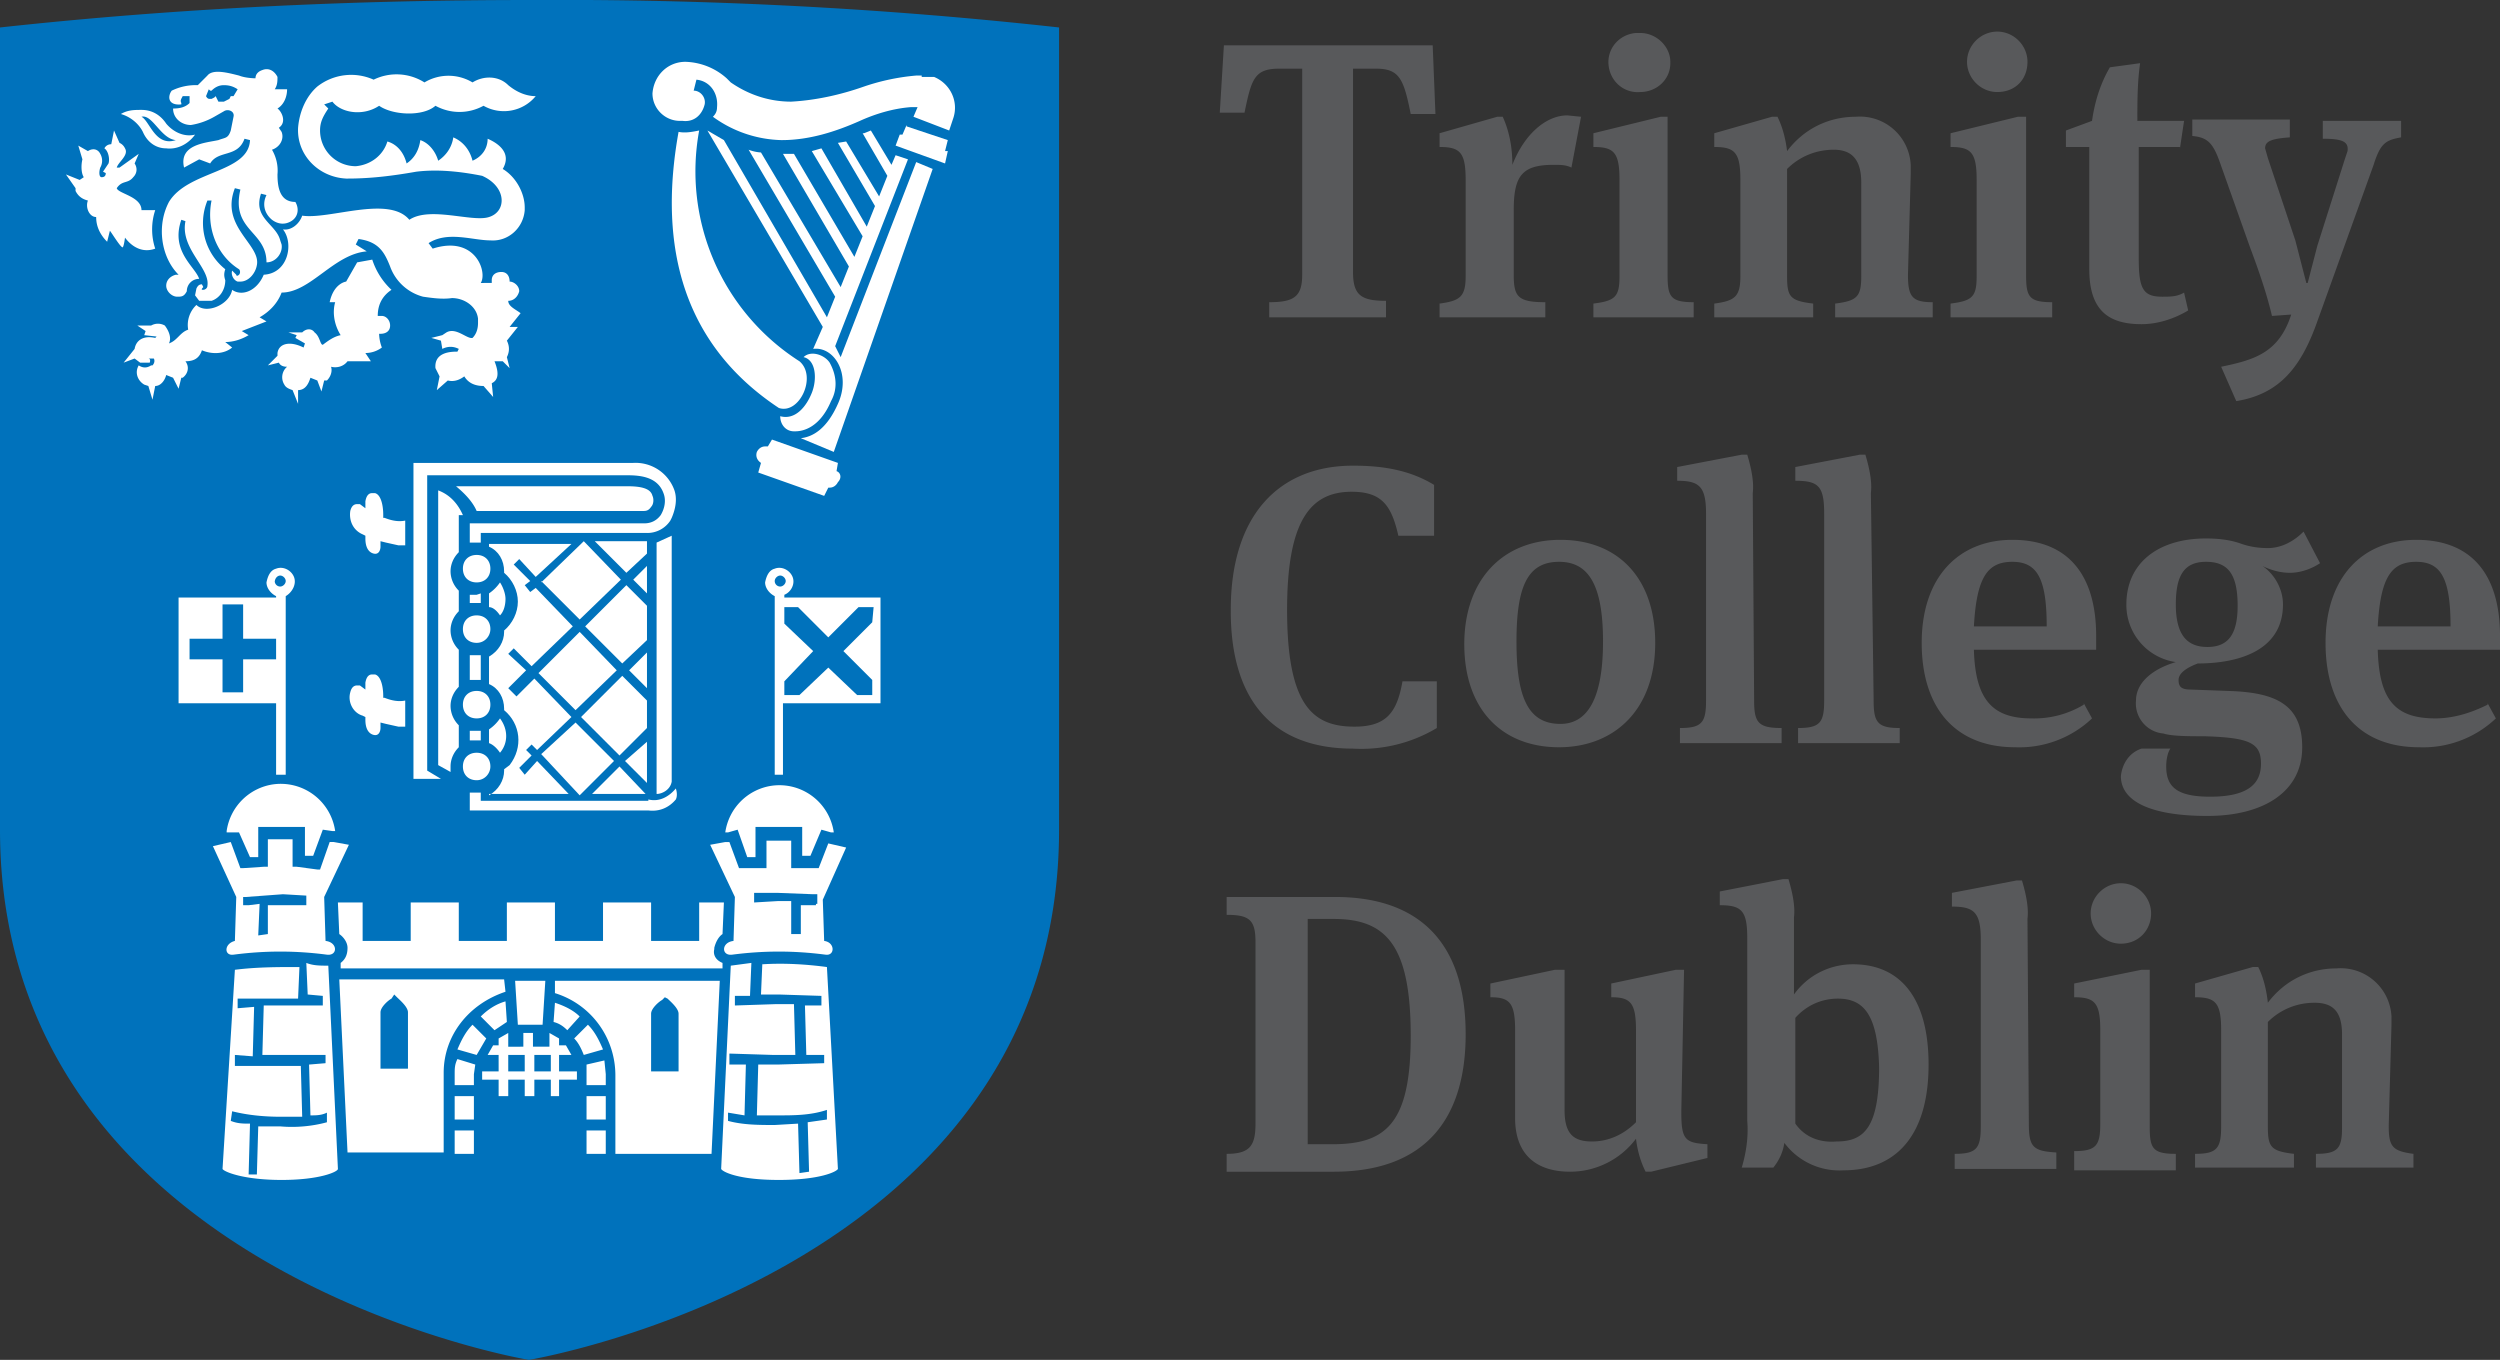 <svg xmlns="http://www.w3.org/2000/svg" width="182" height="99" fill="none"><rect width="100%" height="100%" fill="#333333" stroke="none"/><path fill="#0072BC" d="M77.1 2v58.4C77.1 92.6 38.5 99 38.5 99S0 92.6 0 60.4V2C12.8.6 25.7 0 38.6 0a331 331 0 0 1 38.5 2Z"/><path fill="#fff" d="M10.4 9.6c.3.7.9 1.2 1.7 1.2.8.1 1.6-.3 2.1-1-.8.2-1.6-.2-2.1-.8-.4-.6-1-1-1.8-1-.5 0-1 0-1.5.3.7.2 1.3.7 1.6 1.3Zm2.4.6c-1.5.5-1.9-1.4-2.5-1.7.8-.2 1.4 1.6 2.5 1.7ZM27.6 7.7c1 .7 3.2.8 4.1 0 1.1.6 2.4.6 3.5 0A3 3 0 0 0 39 7c-.7 0-1.4-.3-2-.8-.7-.7-1.8-.7-2.6-.2a3.4 3.4 0 0 0-3.5 0 3.8 3.8 0 0 0-3.7-.2 4 4 0 0 0-4.1.5c-.8.7-1.3 1.8-1.4 3-.1 2 1.5 3.6 3.5 3.7h.1c1.7 0 3.3-.2 5-.5 1.6-.2 3.3 0 4.8.3 1.8.8 1.8 2.6.5 3-1.2.4-4.3-.8-5.8.2-1.5-1.8-5.8 0-7.8-.3-.2.6-.8 1.1-1.4 1 .8 1 .4 3.2-1.4 3.3-.5 1.2-1.6 1.6-2.3 1.1-.2 1.1-1.9 1.8-2.6 1.1a2 2 0 0 0-.6 1.8c-.6.2-.8.8-1.4 1 .2-.4 0-.9-.3-1.3a1 1 0 0 0-1 0h-1l.6.4-.1.3.9.1-.1.1c-.9-.2-1.4.2-1.5.8l-.8 1 .8-.3.4.3h.7c.1-.3-.1-.3-.1-.3h.4c.1.2 0 .4-.1.5H11c-.3.2-.6.2-.9 0-.3.5-.1 1.1.4 1.4l.3.1.3 1 .2-1c.4 0 .7-.4.8-.8l.5.2.4.8.2-.8h.1c.4-.3.5-.8.2-1.2.6 0 1-.2 1.2-.8.7.3 1.6.3 2.2-.2l-.5-.4c.6 0 1.2-.2 1.7-.5l-.5-.3 1.8-.7-.5-.3c.7-.4 1.3-1 1.6-1.8 2.1 0 3.8-2.8 6.2-3l-.8-.5.2-.4c1.5.2 1.9 1 2.3 2a3.5 3.5 0 0 0 2.4 2.2c.7.1 1.4.2 2.1.1.9 0 1.8.6 1.9 1.5v.3c0 .4-.1.8-.4 1.1-.4.1-1.2-.8-1.9-.4l-.3.2-.8.2.7.2.1.6c.4-.2.8-.2 1.2 0l-.1.2c-.4 0-1.7 0-1.6 1.2l.3.6-.2 1 .8-.7c.4.1.8 0 1.2-.3.3.5.8.7 1.4.7l.7.8-.1-1c.4-.2.6-.6.2-1.6h.6l.5.5-.2-.8c.2-.4.2-.8 0-1.2l.8-1h-.6l.8-1c-.4-.3-.9-.5-.9-.9.4 0 .7-.3.8-.7 0-.4-.4-.7-.7-.7 0-.4-.2-.7-.6-.7-.4 0-.7.2-.7.6v.2H35c.5-.8-.4-3.5-3.5-2.5l-.3-.4c1.4-.9 3.2-.2 4.5-.2 1.3.1 2.4-.9 2.5-2.2v-.2c0-1-.6-2.2-1.6-2.8.7-1.2-.4-1.9-1.1-2.2 0 .7-.4 1.3-1.1 1.6-.2-.8-.7-1.4-1.4-1.7-.1.7-.5 1.3-1.1 1.7-.2-.7-.7-1.3-1.3-1.5-.1.7-.4 1.3-1 1.7-.2-.8-.7-1.4-1.4-1.6-.3 1-1.2 1.7-2.3 1.8a2.6 2.6 0 0 1-2.6-2.6c0-.6.2-1 .6-1.6l-.3-.3.6-.2c.6.8 2.2 1.1 3.4.3Z"/><path fill="#fff" d="M28.5 21.1a5.2 5.2 0 0 1-1.4-2.2l-1.1.2-.8 1.4s-.9.1-1.2 1.5h.4c-.2.7-.1 1.6.4 2.4-.5.1-.9.4-1.3.7-.2 0-.2-.6-.6-.9-.2-.3-.6-.3-.9 0h-1l.6.2-.1.2.7.4-.1.3c-1-.5-1.8-.3-1.9.4v.2l-.7.7.8-.2c.1.2.3.3.6.3a1 1 0 0 0-.2 1.3c.1.2.3.3.6.4l.4 1v-1c.6 0 .8-.6.9-.9l.5.2.3.8.2-.8h.2c.3-.3.4-.7.3-1 .4.1.9 0 1.2-.4H27l-.4-.6a2 2 0 0 0 1.2-.4 3 3 0 0 1-.2-1h.1c.4 0 .7-.2.7-.6 0-.4-.3-.7-.6-.7h-.3c0-.9.4-1.5 1-1.9ZM11.3 18.1c-.3-.9-.3-1.9 0-2.8h-1c0-1-1.7-1.2-1.8-1.6.4-.6.8-.3 1.2-.8.3-.3.3-.7.1-1l.3-.7-1.4 1h-.2c.1-.4.9-.9.6-1.4a.8.8 0 0 0-.4-.4l-.4-.9-.2 1c-.2 0-.4.1-.5.3.3.2.4.8.3 1.1l-.4.6.2.1c0 .2-.1.3-.3.3-.2 0-.2-.4-.1-.7a1 1 0 0 0 0-1c-.2-.4-.6-.4-.9-.2l-.7-.4.3 1c-.1.4-.1 1 .1 1.3l-.3.2-1-.4.7 1v.2c.2.4.5.6.9.7-.2.5.1 1.2.6 1.2 0 .7.3 1.3.8 1.8l.2-.8c.1.1.7 1.1.9 1.2.1.1.2-.7.2-.7.6.8 1.4 1.1 2.2.8ZM13.2 7.5c-.1-.2 0-.3.1-.5h.5v.5c-.3.3-.7.4-1.2.4 0 .7.6 1.2 1.3 1.2a5 5 0 0 0 1.7-.6l.7-.4c.3-.2.8 0 .7.4l-.2 1c-.2.6-.4.5-.9.7-.9.2-2.9.3-2.5 2l1.1-.6.8.3c.6-1 2-.4 2.5-1.8l.4.1c-.1 2.4-4.5 2.2-5.9 4.5-.9 1.7-.6 4 .7 5.3h-.2c-.4.1-.7.4-.7.8s.4.8.8.8c.3 0 .5 0 .7-.4 0-.5.4-.9.9-.9-.3-.9-2.1-2-1.3-4.3l.3.1c-.4 2 1.8 3.4 1.6 4.7 0 .2-.2.3-.3.3-.1 0-.2 0 0-.2l-.1-.2c-.2 0-.3.1-.4.3l-.1.5.3.4h.9c.6-.2 1-.8 1-1.5-.1-.3-.1-.5 0-.8a4.3 4.3 0 0 1-1.3-5h.3c-.4 2 .4 4 2 5 .1.1.1.3 0 .4-.1.1-.2.1-.2 0l-.3-.3c-.1.3.1.7.4.8h.2c.6 0 1.1-.6 1.2-1.2.3-1.5-2.7-2.8-1.6-5.6l.4.1c-.7 3 1.9 3 1.9 5.3.7 0 1.2-.7 1.1-1.3l-.1-.3c-.3-1.2-2-1.6-1.4-3.4l.4.1c-.3.6-.2 1.3.4 1.8.4.3.9.4 1.4.1.5-.3.6-.9.3-1.4-1.1 0-1.3-1-1.3-2a3 3 0 0 0-.4-1.8c.6-.2.9-.8.7-1.3l-.2-.3c.6-.4.2-1.2-.1-1.4.5-.3.7-.9.7-1.4H20c.2-.3.2-.6.2-.9-.2-.4-.6-.7-1.1-.5-.3.1-.5.3-.5.6 0 0-.7 0-1.2-.2-.8-.2-1.9-.5-2.3 0l-.7.7a4 4 0 0 0-1.9.4c-.3.4-.3 1.1.7 1Zm2-1 .1.1h.1c.3-.3.6-.4.9-.4.4 0 .7.1 1 .3L17 7h-.2l-.1.2-.4.2h-.4l-.2-.4-.1.1-.2.1h-.1c-.1 0-.2 0-.3-.2l.2-.5ZM56.8 30.3c0 .6.4 1.1 1 1.1h.1c.6 0 1.8-.3 2.6-2.2.5-.9.4-1.9-.1-2.8-.4-.6-1.4-.9-1.9-.4.9.2 1 1.6.6 2.6s-1.2 2-2.3 1.7Z"/><path fill="#fff" d="M58.2 26.3a16.4 16.4 0 0 1-7.3-16.8c-.5.1-1 .2-1.5.1-1.3 7.2-.4 15 7.3 20.1 1.5.5 2.8-2.3 1.5-3.4ZM67.1 5.5h-.4a16 16 0 0 0-3.8.8c-1.7.6-3.5 1-5.3 1.1-1.6 0-3.1-.5-4.4-1.4l-.3-.3a4.7 4.7 0 0 0-3-1.2c-1.3 0-2.3 1-2.4 2.3 0 1.1.9 2 2 2h.2c.8.1 1.4-.4 1.6-1.2.1-.5-.3-1-.8-1l.2-.8c1 .1 1.6 1 1.5 2 0 .3-.1.5-.3.7a8.8 8.8 0 0 0 5 1.7c2 0 3.9-.6 5.7-1.4 1.1-.5 2.4-.9 3.7-1h.5l-.3.7 2.6 1 .3-.9c.4-1.2-.2-2.5-1.4-3h-.9ZM60.9 34.3l.1-.6-4.8-1.7-.3.5h-.2c-.3 0-.5.2-.6.4-.1.3 0 .6.3.8l-.2.7 4.8 1.7.3-.6h.1c.3 0 .5-.2.6-.4.3-.3.2-.7-.1-.8Z"/><path fill="#fff" d="m66 9.1-.3.7h-.2l-.3.8 3.6 1.3.2-.9h-.2l.2-.8-3-1ZM61.2 26l-.4-.8 5.3-13.6-.9-.3-.3.7-1.5-2.5-.5.2h-.1l1.8 3.1-.6 1.5-2.4-4-.6.1 2.7 4.6-.6 1.5-3.3-5.7-.7.2 3.7 6.2-.6 1.5-4.4-7.5H57l4.8 8.2-.6 1.5-5.8-9.8a3 3 0 0 1-.9-.2l6.3 10.7-.6 1.5-7.5-12.9-1.2-.7 8.4 14.3-.7 1.6c1.5-.2 2.8 1.8 1.8 4-.8 1.8-1.8 2.4-2.7 2.5l2.4 1 7.2-20.6-1.2-.5L61.2 26ZM40.7 78v-1.2h.9l-.4-.7h-.5v-.5l-.7-.4v1h-1.2v-1h-.7v1H37v-1l-.7.4v.5h-.4l-.4.7h.8V78h-1.2V78.6h1.2v1.2h.7v-1.2h1.2v1.2h.7v-1.2h1.2v1.2h.6v-1.2H42V78h-1.3Zm-2.5 0H37v-1.2h1.2V78Zm1.9 0h-1.2v-1.2h1.2V78ZM16.5 60.6H17.4l.8 1.8h.6v-2.2h3.4v2.1h.6l.7-1.9.7.1h.2a4 4 0 0 0-4.5-3.4 4 4 0 0 0-3.4 3.4M52 69c.1-.4.3-.8.6-1l.1-2.3h-1.8v2.8h-3.5v-2.8h-3.5v2.8h-3.5v-2.8h-3.5v2.8h-3.5v-2.8h-3.5v2.8h-3.5v-2.8h-1.8l.1 2.3c.3.2.6.6.6 1s-.1.8-.5 1.1v.4h27.8v-.4c-.5-.2-.7-.6-.6-1ZM36.8 72.2l-.1-.9h-12l.6 12.6h7v-5.8c0-2.7 1.8-5 4.5-5.9Zm-7.1 3.1v2.5h-2v-4.1c0-.4.6-.9.8-1l.2-.3.2.2c.2.2.8.7.8 1.1v1.6Z"/><path fill="#fff" d="M33.1 78.2v.8h1.4v-.8l.1-.7-1.3-.4c-.2.4-.2.7-.2 1.1ZM34.5 82.3h-1.4V84h1.4v-1.7ZM34.5 79.8h-1.4v1.7h1.4v-1.7ZM42.7 77.5V79h1.4v-.8l-.1-1-1.3.3ZM34.4 74.6c-.5.5-.8 1.1-1.1 1.8l1.4.4.7-1.2-1-1ZM44.1 82.3h-1.4V84h1.4v-1.7ZM42.8 74.6l-1 1c.3.3.5.7.7 1.2l1.4-.4c-.3-.7-.6-1.3-1.1-1.8ZM44.1 79.8h-1.4v1.7h1.4v-1.7ZM39.7 71.4h-2.2l.2 3.2h1.8l.2-3.2ZM36.9 74.4l-.1-1.5c-.7.2-1.3.6-1.8 1.1l1 1 .9-.6ZM42.2 74c-.5-.5-1.2-.8-1.8-1l-.1 1.4c.4.1.7.3 1 .6l.9-1ZM17.1 68.5c-.8.2-.8 1.1-.1 1 2.3-.3 4.5-.3 6.8 0 .8.1.8-.9-.1-1l-.1-3.2 1.8-3.8-1.1-.2H24l-.7 2h-.2l-1.5-.2h-.3v-2h-1.8v2h-.3l-1.5.1h-.2l-.7-1.9-1.3.3 1.7 3.7-.1 3.2Zm.6-2.6v-.6h.2l2.7-.2 1.7.1v.7h-2.8V68l-.7.1.1-2.3-.8.1h-.4ZM22.3 70.1l.1 2.3 1.1.1v.7h-4.3l-.1 3.6h4.6v.6l-1.2.1.1 3.7c.4 0 .8 0 1.2-.2v.7c-1.1.3-2.3.4-3.4.3h-1.6l-.1 3.5h-.6l.1-3.7c-.5 0-.9 0-1.4-.2l.1-.7c1.2.3 2.4.4 3.6.4H22l-.1-3.7h-4.8v-.8l1.3.1.1-3.6-1.2.1v-.7h4.4l.1-2.3c-1.6 0-3.1 0-4.7.2l-.9 14.5c.1.2 1.5.8 4.3.8s4.1-.6 4.1-.8l-.7-14.8c-.6 0-1.1 0-1.6-.2ZM53.7 60.4l.7 2h.6v-2.2h3.4v2.1h.6l.8-1.9.7.2h.2a4 4 0 0 0-4.5-3.4 4 4 0 0 0-3.4 3.4h.2l.7-.2Z"/><path fill="#fff" d="M59.6 63.2h-2v-2h-1.8v2h-2l-.7-1.9h-.3l-1.1.2 1.8 3.8-.1 3.2c-.9.1-.9 1.1-.1 1 2.3-.3 4.5-.3 6.8 0 .7.1.7-.9-.1-1l-.1-3 1.7-3.8-1.3-.3-.7 1.8Zm-.2 2.7h-1.1V68h-.7v-2.4h-1l-1.7.1v-.7h1.7l2.6.1H59.5v.7h-.1ZM55.5 70.1l-.1 2.3h1.3l3.1.1v.7h-1.2l.1 3.6H60v.6l-3.4.1h-1.4l-.1 3.7h1.5c1.2 0 2.4 0 3.6-.4v.7l-1.4.2.1 3.6-.7.1-.1-3.6-1.7.1c-1.1 0-2.3 0-3.4-.3V81l1.2.2.1-3.7h-1.2v-.8l3.2.1h1.6l-.1-3.7h-1.3l-3 .1v-.7h1.1l.1-2.4-1.5.2-.7 14.8c.1.2 1.2.8 4.2.8s4.2-.6 4.3-.8l-.8-14.7c-1.5-.2-3.1-.3-4.7-.2ZM40.4 72.3c2.6.8 4.4 3.2 4.4 6V84h7l.6-12.6h-12v1Zm7 3.1v-1.6c0-.4.6-.9.8-1l.2-.2.2.1c.2.2.8.7.8 1.1V78h-2v-2.5ZM20.1 56.4h.7v-13c.5-.3.8-.9.6-1.4-.2-.5-.8-.8-1.3-.6-.4.1-.6.5-.7 1 0 .4.3.8.7 1v.1H13v7.7h7.1v5.2Zm-.1-14c0-.3.2-.5.4-.5s.4.2.4.4-.2.4-.4.4a.4.4 0 0 1-.4-.4ZM17.7 48v2.4h-1.5v-2.4h-2.4v-1.5h2.4v-2.5h1.5v2.5h2.4v1.5h-2.4ZM57.1 43.5v-.2c.5-.2.8-.8.6-1.3-.2-.5-.8-.8-1.3-.6-.4.1-.6.5-.7 1 0 .4.3.8.7 1v13h.6v-5.2h7.1v-7.7h-7Zm-.3-.8a.4.4 0 0 1-.4-.4c0-.2.2-.4.4-.4s.4.2.4.4-.2.4-.4.4Zm6.7 2.6-2.1 2.1 2.1 2.1v1.1h-1.1l-2.1-2-2.1 2h-1.1v-1l2.1-2.2-2.1-2v-1.2h1l2.2 2.2 2.2-2.2h1.1l-.1 1.1ZM31.1 56.1V34.6h14.6c1.1 0 2.2.2 2.6 1.3.2.5.1 1.1-.2 1.6-.3.4-.7.6-1.2.6H34.2v1.4h.8v-.7h12.1a2 2 0 0 0 1.7-.9l.1-.2c.3-.7.4-1.4.2-2a3 3 0 0 0-3-2h-16v23h2l-1-.6Z"/><path fill="#fff" d="M34.2 47.7v1.8h.8v-1.8h-.8ZM27.9 51v-.3c0-.8-.2-1.5-.6-1.6h-.2c-.1 0-.4 0-.5.6v.5l-.4-.3H26c-.2 0-.4.1-.5.5-.2.7.2 1.5.9 1.7l.2.1v.2c0 .6.2 1 .6 1.1.4.1.5-.3.5-.5v-.4l.4.1.9.2h.5V51c-.5.1-1 0-1.5-.2h-.1ZM27.9 37.7v-.2c0-.8-.2-1.5-.6-1.6h-.2c-.1 0-.4 0-.5.6v.5l-.4-.3H26c-.2 0-.4.1-.5.5-.1.7.2 1.4.9 1.7l.2.1v.2c0 .6.2 1 .6 1.1.4.1.5-.3.5-.5v-.4l.4.1.9.2h.5v-1.8c-.5.1-1 0-1.5-.2h-.1ZM47.2 58.3H35v-.6h-.8V59h13c.8.1 1.5-.2 2-.8.1-.2.1-.5 0-.8-.5.6-1.2 1-2 .8ZM34.2 53.2v.7h.8v-.7h-.8ZM31.9 35.7v20l.9.5v-.4c0-.5.2-1 .6-1.4v-1.6a2 2 0 0 1-.6-1.4c0-.5.2-1 .6-1.4v-2.7a2 2 0 0 1-.6-1.4c0-.5.2-1 .6-1.4V43a2 2 0 0 1-.6-1.4c0-.5.2-1 .6-1.4v-2.7h.3c-.4-.9-1-1.5-1.8-1.8ZM46.8 37.2c.2 0 .4 0 .6-.3.2-.2.2-.6.1-.8-.1-.4-.5-.7-1.8-.7H33.2c.6.5 1.2 1.1 1.5 1.8h12.1Z"/><path fill="#fff" d="M47.8 57.8c.4 0 1-.3 1.1-.9V39l-1.1.5v18.4ZM34.7 43.3h-.5v.6h.8v-.7l-.3.1ZM36.4 44.8c.3-.3.4-.8.4-1.2 0-.4-.2-.9-.4-1.2a3 3 0 0 1-.8.8v1c.3 0 .6.3.8.6ZM36.4 54.8c.6-.7.6-1.7 0-2.5a3 3 0 0 1-.8.8v1c.3.1.6.4.8.7ZM35.7 45.8c0-.6-.4-1-1-1s-1 .4-1 1 .4 1 1 1 1-.5 1-1ZM35.7 51.3c0-.6-.4-1-1-1s-1 .4-1 1 .4 1 1 1 1-.4 1-1ZM34.7 40.4c-.6 0-1 .4-1 1s.4 1 1 1 1-.4 1-1-.4-1-1-1ZM35.7 55.8c0-.6-.4-1-1-1s-1 .4-1 1 .4 1 1 1 1-.5 1-1ZM45.6 42.6l-3 3 2.7 2.7 1.8-1.7v-2.5l-1.5-1.5ZM47.1 41.2l-1 1 1 1v-2Z"/><path fill="#fff" d="M35.6 57.8h5.8l-2.3-2.4-.9 1-.4-.5.9-.9-.4-.4.4-.4.4.4 2.5-2.4-2.7-2.8-1.3 1.3-.6-.6 1.3-1.3-1.3-1.2.4-.4 1.3 1.3 3-2.9-2.7-2.8-.4.3-.4-.5.4-.3-1.2-1.2.4-.4L39 42l2.6-2.4h-6v.2c.7.3 1.1 1 1.1 1.8v.1c.6.5 1 1.3 1 2.1s-.4 1.6-1 2.1v.1c0 .7-.4 1.4-1.1 1.8v2c.7.3 1.1 1 1.1 1.8v.1c1.2 1 1.4 2.7.4 4l-.4.3v.1c0 .7-.4 1.4-1.1 1.8ZM43.3 39.4l2.3 2.3 1.5-1.4v-.9h-3.8ZM47.1 47.5l-1.3 1.3 1.3 1.3v-2.6ZM47.1 53v-2l-1.8-1.8-3 3 2.8 2.8 2-2ZM47.1 54l-1.6 1.4 1.6 1.6v-3Z"/><path fill="#fff" d="m39.4 42.3 2.8 2.8 3-2.9-2.7-2.8-3.1 3ZM39.2 49l2.7 2.7 3-2.9-2.7-2.8-3 3ZM44.7 55.4l-2.8-2.8-2.5 2.3 2.8 3 2.5-2.5ZM45.1 55.8l-2 2H47l-1.9-2Z"/><path fill="#58595B" d="m104.3 3.3.2 5h-1.8c-.5-2.5-.8-3.3-2.5-3.3h-1.7v14.8c0 1.7.6 2.1 2.4 2.1v1.2h-8.5V22c1.8 0 2.4-.4 2.4-2V5h-1.7c-1.8 0-2 .8-2.5 3.2h-1.8l.3-4.9h15.2ZM114.1 8.4l1 .1-.7 3.7c-.4-.2-.8-.2-1.3-.2-2.3 0-2.9.8-2.9 3.3V20c0 1.6.3 2 2.3 2v1.1h-7.7v-1c1.5-.2 1.9-.5 1.9-2v-7c0-2-.4-2.4-1.9-2.4v-1l4.2-1.2h.4c.5 1.1.7 2.3.7 3.5.9-2.3 2.5-3.6 4-3.6ZM116 23.1v-1c1.6-.2 1.9-.5 1.9-2v-7c0-2-.4-2.4-1.9-2.4v-1l4.9-1.2h.5V20c0 1.6.2 2 1.9 2v1.1H116Zm3.4-16.4c-1.2.1-2.2-.8-2.3-2-.1-1.2.8-2.2 2-2.3h.3c1.2 0 2.2 1 2.2 2.1v.1c0 1.2-1 2.1-2.2 2.1ZM138.9 20c0 1.6.3 2 1.8 2v1.1h-7.1v-1c1.6-.2 1.9-.5 1.9-2v-6.8c0-1.7-.7-2.4-2-2.4s-2.5.5-3.4 1.4v7.8c0 1.5.2 1.8 1.9 2v1h-7.2v-1c1.5-.2 1.9-.5 1.9-2v-7c0-2-.4-2.4-1.9-2.4v-1l4.2-1.2h.4c.4.8.6 1.7.7 2.5 1.2-1.6 3-2.5 5-2.5a3.7 3.7 0 0 1 4 3.5v.7l-.2 7.3ZM142 23.1v-1c1.6-.2 1.9-.5 1.9-2v-7c0-2-.4-2.4-1.9-2.4v-1l4.9-1.2h.6V20c0 1.6.2 2 1.9 2v1.1H142Zm3.4-16.4c-1.2 0-2.2-1-2.2-2.2 0-1.2 1-2.2 2.2-2.2 1.2 0 2.2 1 2.2 2.2 0 1.3-.9 2.2-2.2 2.2.1 0 .1 0 0 0ZM158.7 10.7h-3v8.1c0 2.2.3 2.8 1.7 2.8.6 0 1.1 0 1.6-.3l.3 1.3c-1 .6-2.2 1-3.4 1-2.4 0-3.8-1-3.8-4v-8.9h-1.7V9.5l1.9-.7c.2-1.4.6-2.7 1.3-3.9l2.2-.3c-.2 1.4-.2 2.8-.2 4.2h3.4l-.3 2ZM161.7 26.7c2.4-.5 4.2-1 5.1-3.8l-1.4.1c-.4-1.7-1-3.4-1.6-5l-2.2-6.2c-.5-1.4-.9-1.8-2-1.9V8.7h7.1V10c-1.4.1-1.8.3-1.8.8l.2.7 2 6 .8 3.1h.1l.7-2.7 2-6.3.2-.6c.1-.7-.4-.9-1.8-.9V8.8h5.7V10c-1.1.2-1.5.4-2 2l-4.1 11.4c-1.2 3.4-2.8 5.3-5.9 5.8l-1.1-2.5ZM89.6 44.4c0-7 3.6-10.5 8.9-10.5 2.1 0 4.1.3 5.9 1.4V39h-2.6c-.5-2.2-1.2-3.2-3.4-3.2-3 0-4.7 2.1-4.7 8.6 0 7 1.9 8.5 4.9 8.5 2.3 0 3.1-1 3.5-3.3h2.5V53a10.7 10.7 0 0 1-6.1 1.5c-6 0-8.9-3.7-8.9-10ZM113.5 54.4c-4.2 0-6.9-2.8-6.9-7.5s2.8-7.6 7-7.6 6.9 2.8 6.9 7.5c0 5-3.1 7.6-7 7.6Zm0-13.5c-2.3 0-3.1 1.8-3.1 5.8s.8 6 3.2 6c2 0 3.1-1.9 3.1-6 0-4.2-1.1-5.8-3.2-5.8ZM127.7 51c0 1.6.3 2 2 2v1.1h-7.4V53c1.6 0 1.9-.4 1.9-2V37.4c0-2-.5-2.4-2.1-2.4v-1l4.7-.9h.4c.3 1 .5 2 .4 2.8l.1 15ZM136.4 51c0 1.6.3 2 1.9 2v1.1h-7.4V53c1.6 0 1.9-.4 1.9-2V37.4c0-2-.4-2.4-2.1-2.4v-1l4.7-.9h.4c.3 1 .5 2 .4 2.8l.2 15ZM151.7 51.2l.6 1.1a7.7 7.7 0 0 1-5.6 2.1c-4.3 0-6.8-2.8-6.8-7.6s2.7-7.5 6.6-7.5c4.1 0 6.1 2.6 6.1 7v1h-8.9c.1 3.7 1.4 5 4.2 5a7 7 0 0 0 3.8-1Zm-8-5.6h5.3c0-3.5-.7-4.7-2.5-4.7s-2.6 1.1-2.8 4.7ZM154.4 56.5c.1-.9.6-1.7 1.5-2h2.1c-.2.3-.3.8-.3 1.3 0 1.5.8 2.2 3.2 2.2 2.7 0 3.7-.9 3.7-2.4s-.8-1.9-4.1-2c-1.1 0-2.4 0-3-.2a2.2 2.2 0 0 1-2-2.4c0-1.3 1.2-2.3 2.9-2.8a4.2 4.2 0 0 1-3.6-4.2c0-3 2.3-4.8 5.8-4.8.9 0 1.8.1 2.6.4.6.2 1.2.3 1.9.3 1 0 1.9-.5 2.6-1.2l1.2 2.3c-.6.4-1.4.7-2.2.7-.7 0-1.4-.2-2-.5.9.6 1.5 1.7 1.5 2.8 0 3.4-3.3 4.3-6.2 4.3-.8.3-1.4.7-1.4 1.2s.2.7.9.7l2.7.1c3.5.1 5.4 1 5.4 4.1 0 3.3-2.9 5-6.9 5s-6.3-1-6.3-2.9Zm8.5-12.4c0-2.3-.7-3.2-2.3-3.2-1.6 0-2.2 1-2.2 3.1 0 2.2.8 3.1 2.3 3.1 1.5 0 2.2-.9 2.2-3ZM181.1 51.2l.6 1.1a7.7 7.7 0 0 1-5.6 2.1c-4.3 0-6.8-2.8-6.8-7.6s2.7-7.5 6.6-7.5c4.1 0 6.1 2.6 6.1 7v1h-8.9c.1 3.7 1.3 5 4.2 5 1.3 0 2.6-.4 3.8-1Zm-8-5.6h5.3c0-3.5-.7-4.7-2.5-4.7s-2.6 1.1-2.8 4.7ZM89.3 84c1.7 0 2.1-.6 2.1-2.2V68.6c0-1.6-.4-2-2.1-2v-1.3h7.9c5.8 0 9.5 3 9.5 10 0 6.1-2.9 10-9.6 10h-7.8v-1.4Zm7.7-.7c3.9 0 5.7-1.5 5.7-7.9 0-6.6-1.8-8.5-5.6-8.5h-1.9v16.4H97ZM122.4 81c0 2 .3 2.2 1.9 2.3v1l-4.1 1h-.4c-.4-.8-.6-1.6-.7-2.4a6 6 0 0 1-4.8 2.4c-2.4 0-4-1.2-4-3.9V75c0-2-.4-2.4-1.8-2.4v-1l4.7-1h.7v10.2c0 1.7.6 2.3 2 2.3 1.2 0 2.3-.5 3.2-1.4V75c0-2-.4-2.4-1.8-2.4v-1l4.7-1h.6l-.2 10.3ZM129.1 85h-2.3c.3-1 .5-2.2.4-3.4V68.3c0-2-.4-2.4-2-2.4v-1l4.6-.9h.4c.3 1 .5 2 .4 2.8v5.6c1-1.4 2.6-2.2 4.3-2.2 3.4 0 5.5 2.4 5.5 7.3 0 5.2-2.4 7.7-6.2 7.7a5 5 0 0 1-4.3-2c-.1.7-.4 1.3-.8 1.8Zm4.7-12.3c-1.2 0-2.3.5-3.1 1.4v7.7c.7 1 1.8 1.4 3 1.3 2 0 3.1-1 3.1-5.4-.1-3.8-1.1-5-3-5ZM147.7 81.8c0 1.7.3 2 2 2.1v1.2h-7.4V84c1.6 0 1.9-.4 1.9-2V68.4c0-2-.5-2.4-2.1-2.4v-1l4.7-.9h.4c.3 1 .5 2 .4 2.8l.1 15ZM151 85v-1.2c1.6 0 1.9-.4 1.9-2V75c0-2-.4-2.4-1.9-2.4v-1l4.9-1h.6v11.4c0 1.6.2 2 1.9 2v1.2H151Zm3.4-16.3c-1.2 0-2.2-1-2.2-2.2 0-1.2 1-2.2 2.2-2.2 1.2 0 2.2 1 2.2 2.2 0 1.2-.9 2.2-2.2 2.2.1 0 .1 0 0 0ZM173.9 82c0 1.5.3 1.8 1.8 2V85h-7.1V84c1.6 0 1.9-.4 1.9-1.9v-6.8c0-1.7-.7-2.3-2-2.3s-2.5.5-3.4 1.4V82c0 1.5.2 1.8 1.9 2V85h-7.2V84c1.6 0 1.9-.4 1.9-2V75c0-2-.4-2.4-1.9-2.4v-1l4.2-1.2h.4c.4.8.6 1.7.7 2.6 1.2-1.6 3-2.5 5-2.5a3.7 3.7 0 0 1 4 3.5v.6l-.2 7.3Z"/></svg>